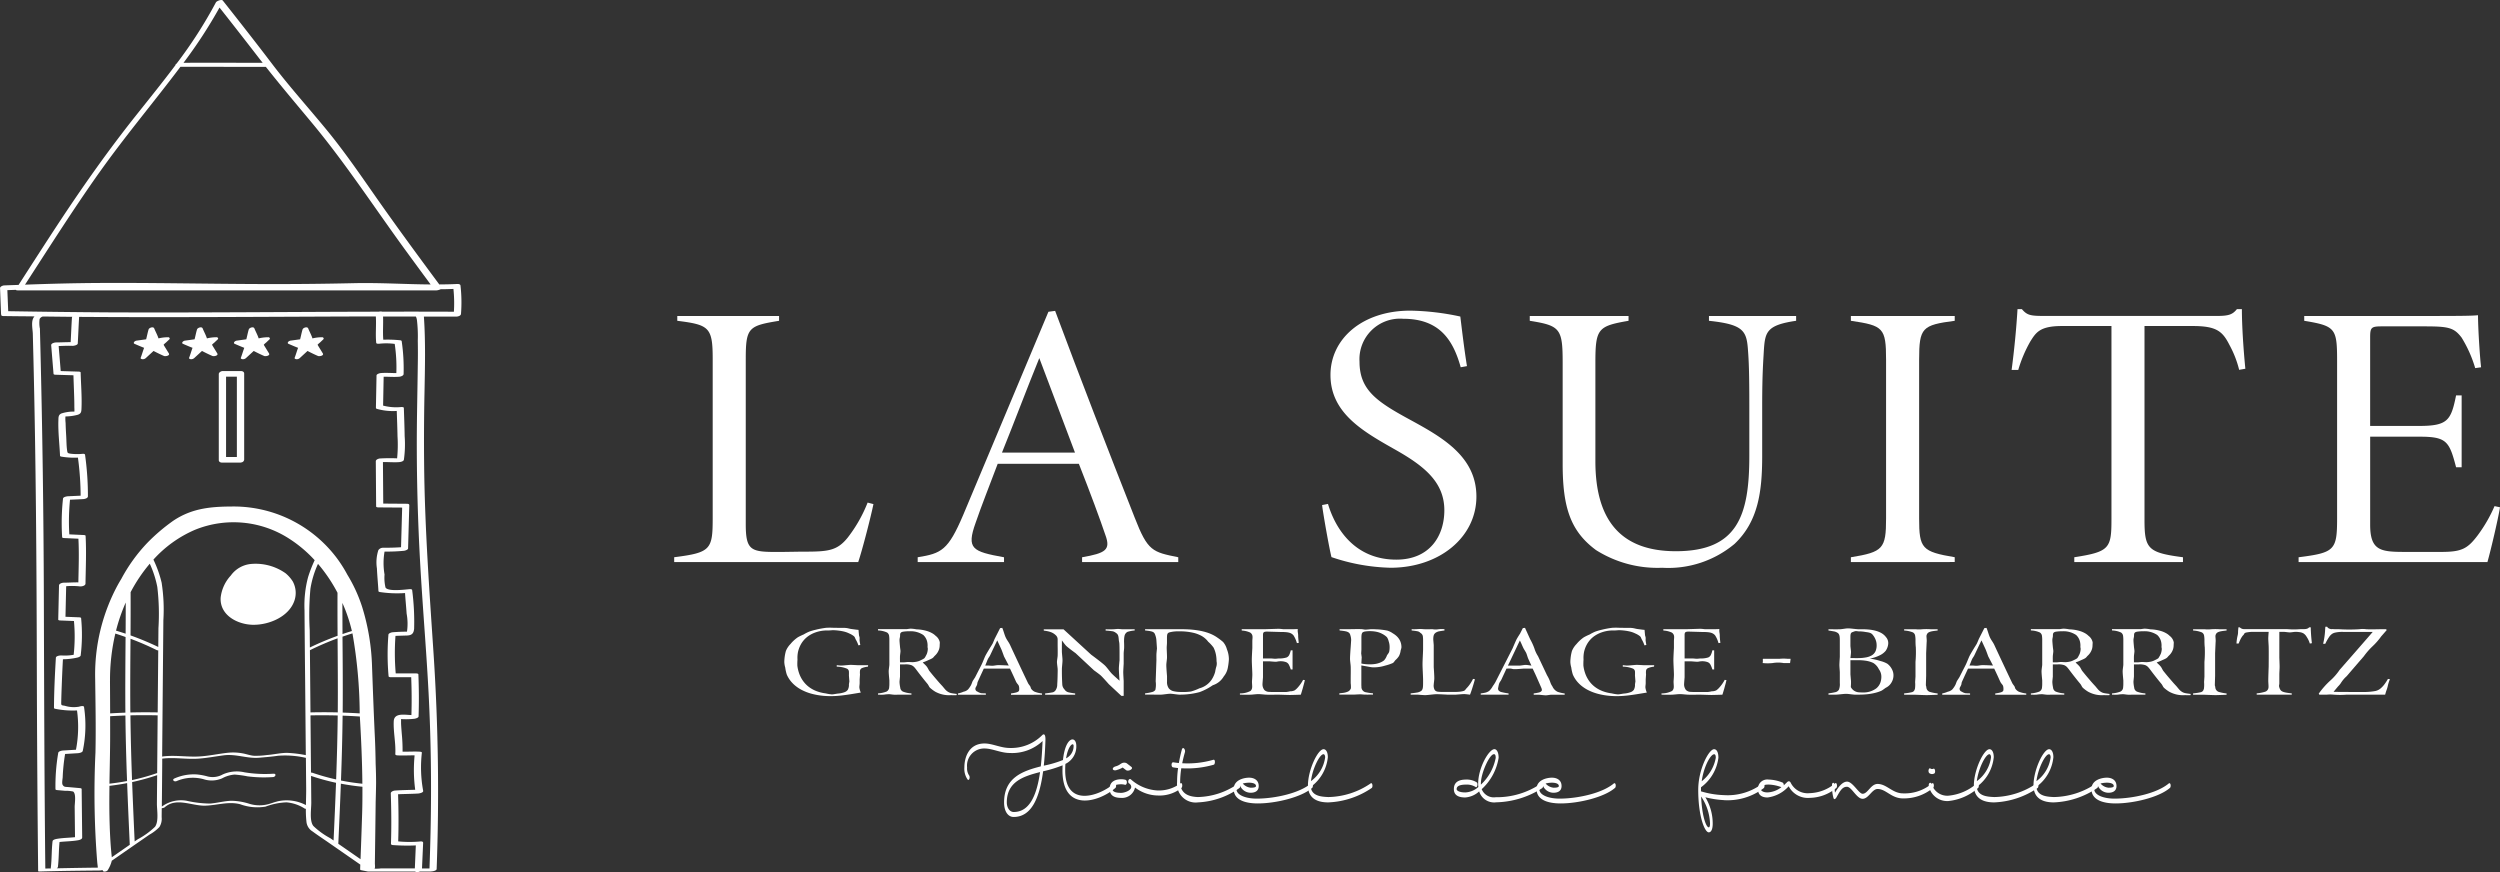 <svg xmlns="http://www.w3.org/2000/svg" width="254.509" height="88.775" viewBox="0 0 254.509 88.775"><rect x="0" y="0" width="254.509" height="88.775" fill="#333333" stroke="none"/><g transform="translate(0 0)"><g transform="translate(68.635 31.478)"><path d="M255.892,135.749a2.3,2.3,0,0,0-.606.144.364.364,0,0,0-.2.225,1.628,1.628,0,0,0-.006.42l-.035.5v.371c0,.183-.042.334-.027.495a1.9,1.9,0,0,0,.143.483l-.554.092c-.374.063-.793.131-1.215.183a10.365,10.365,0,0,1-1.251.09q-.3,0-.584-.018a7.082,7.082,0,0,1-1.419-.23,5.009,5.009,0,0,1-.99-.384,3.806,3.806,0,0,1-.672-.445,3.265,3.265,0,0,1-.338-.325,2.934,2.934,0,0,1-.507-.784,4.016,4.016,0,0,1-.163-.727,2.376,2.376,0,0,1-.094-.55q0-.165.016-.322a4.324,4.324,0,0,1,.146-.814,2.173,2.173,0,0,1,.467-.707,3.155,3.155,0,0,1,.3-.324,3.663,3.663,0,0,1,.454-.367,5.779,5.779,0,0,1,.59-.284,4.159,4.159,0,0,1,.582-.295,6.4,6.4,0,0,1,.662-.189,9.023,9.023,0,0,1,1.048-.194,7.022,7.022,0,0,1,.75,0c.142,0,.28,0,.412.007.25.008.6-.009.815.009.265.023.382.082.585.108.339.043.587.082.729.087.005.07.012.154.02.247s.016.176.025.272.05.161.064.275c.009.081-.009.223,0,.3.021.158.045.31.072.443l-.194.039a3.045,3.045,0,0,0-.257-.574c-.074-.123-.087-.246-.187-.346a2.063,2.063,0,0,0-.5-.294,2.539,2.539,0,0,0-.6-.206c-.147-.033-.31-.061-.488-.082s-.342-.034-.531-.041c-.1,0-.379.03-.485.03a3.5,3.5,0,0,0-1.271.18,3.081,3.081,0,0,0-.61.28,2.6,2.6,0,0,0-.615.511,2.575,2.575,0,0,0-.327.47,2.809,2.809,0,0,0-.187.427q-.047.134-.082.277a3.048,3.048,0,0,0-.061.815,6.267,6.267,0,0,0-.013.632,3.687,3.687,0,0,0,.164.724,3.093,3.093,0,0,0,.456.875,2.852,2.852,0,0,0,.568.567,3.141,3.141,0,0,0,.765.418,4.073,4.073,0,0,0,.937.23,4,4,0,0,0,.621.1c.171,0,.439-.065.618-.083a2.429,2.429,0,0,0,.684-.146.675.675,0,0,0,.319-.235,1,1,0,0,0,.116-.56l.047-.3-.047-.6a4.015,4.015,0,0,0,0-.406.355.355,0,0,0-.225-.3,2.855,2.855,0,0,0-1.014-.193V135.6s.319.037.426.039c.245,0,.733-.064.979-.07.181,0,.543.025.724.032.1,0,.4,0,.4,0h.668Z" transform="translate(-236.164 -99.36)" fill="#fff"/><path d="M451.047,135.749a2.291,2.291,0,0,0-.605.144.364.364,0,0,0-.2.225,1.626,1.626,0,0,0-.006.42l-.035.5v.371c0,.183-.042.334-.027.495a1.9,1.9,0,0,0,.143.483l-.554.092c-.374.063-.793.131-1.215.183a10.365,10.365,0,0,1-1.251.09q-.3,0-.584-.018a7.082,7.082,0,0,1-1.419-.23,5.013,5.013,0,0,1-.99-.384,3.81,3.81,0,0,1-.672-.445,3.259,3.259,0,0,1-.338-.325,2.932,2.932,0,0,1-.507-.784,4.017,4.017,0,0,1-.163-.727,2.378,2.378,0,0,1-.094-.55c0-.11.005-.217.016-.322a4.327,4.327,0,0,1,.146-.814,2.174,2.174,0,0,1,.467-.707,3.152,3.152,0,0,1,.3-.324,3.665,3.665,0,0,1,.454-.367,5.776,5.776,0,0,1,.59-.284,4.151,4.151,0,0,1,.582-.295,6.406,6.406,0,0,1,.662-.189,9.023,9.023,0,0,1,1.048-.194,7.023,7.023,0,0,1,.75,0c.142,0,.28,0,.412.007.25.008.6-.009.815.009.265.023.382.082.585.108.339.043.587.082.729.087.005.07.012.154.02.247s.016.176.025.272.051.161.064.275c.009.081-.009.223,0,.3.021.158.045.31.072.443l-.194.039a3.041,3.041,0,0,0-.257-.574c-.074-.123-.087-.246-.187-.346a2.065,2.065,0,0,0-.5-.294,2.537,2.537,0,0,0-.6-.206c-.147-.033-.31-.061-.488-.082s-.342-.034-.531-.041c-.1,0-.379.03-.485.03a3.5,3.5,0,0,0-1.271.18,3.082,3.082,0,0,0-.61.28,2.554,2.554,0,0,0-.943.98,2.832,2.832,0,0,0-.187.427q-.046.134-.081.277a3.055,3.055,0,0,0-.061.815,6.222,6.222,0,0,0-.013.632,3.682,3.682,0,0,0,.164.724,3.092,3.092,0,0,0,.456.875,2.848,2.848,0,0,0,.568.567,3.139,3.139,0,0,0,.765.418,4.072,4.072,0,0,0,.937.23,4.006,4.006,0,0,0,.621.1c.171,0,.439-.065.618-.083a2.429,2.429,0,0,0,.684-.146.674.674,0,0,0,.319-.235,1,1,0,0,0,.117-.56l.047-.3-.047-.6a3.986,3.986,0,0,0,0-.406.354.354,0,0,0-.225-.3,2.856,2.856,0,0,0-1.014-.193V135.6s.319.037.426.039c.245,0,.733-.064.979-.07.181,0,.543.025.724.032.1,0,.4,0,.4,0h.668Z" transform="translate(-351.297 -99.36)" fill="#fff"/><path d="M278.635,138.807c-.1,0-.433,0-.54-.009a2.891,2.891,0,0,1-1.621-.352,3.469,3.469,0,0,1-.533-.4c-.118-.128-.136-.253-.271-.413s-.281-.34-.424-.52c-.248-.312-.5-.636-.713-.925-.058-.077-.111-.142-.162-.2a.874.874,0,0,0-.323-.241,1.784,1.784,0,0,0-.66-.08h-.5v1.251s-.043.4-.05.529a3.307,3.307,0,0,0,.072.57.5.5,0,0,0,.278.422,2.785,2.785,0,0,0,.866.182v.131h-1.335s-.387.01-.479,0c-.111-.006-.331-.044-.442-.048a3.352,3.352,0,0,0-.559.048c-.174.007-.588,0-.588,0v-.131a2.919,2.919,0,0,0,.857-.182.5.5,0,0,0,.278-.439,3.055,3.055,0,0,0,.02-.41v-.3s-.071-.691-.068-.922c0-.165.057-.492.068-.656,0-.065,0-.26,0-.26v-2.226a2.965,2.965,0,0,0-.021-.424.489.489,0,0,0-.218-.382,2.412,2.412,0,0,0-.917-.207v-.131h2.737s.116,0,.155,0c.11-.007.328-.05.439-.051a3.8,3.8,0,0,1,.584.069,4.1,4.1,0,0,1,1.054.166,2.433,2.433,0,0,1,.49.2,1.64,1.64,0,0,1,.414.3,1.08,1.08,0,0,1,.415.643c.009.062-.01.246-.01.311a1.343,1.343,0,0,1-.063.411,1.558,1.558,0,0,1-.44.665c-.1.1-.123.165-.249.246s-.329.157-.454.217a4.435,4.435,0,0,1-.516.207c.1.133.24.213.421.444.078.1.177.33.26.434l.149.185c.162.2.32.39.452.543s.265.31.381.442c.1.113.192.214.28.307.155.164.326.406.465.522.333.277.522.255,1.059.337Zm-5-3.38c.238-.012.42.027.6.013a2.646,2.646,0,0,0,.355-.048,1.534,1.534,0,0,0,.453-.17,1.686,1.686,0,0,0,.324-.179,1.162,1.162,0,0,0,.159-.261,1.15,1.15,0,0,0,.11-.231,1.54,1.54,0,0,0,.069-.292c.007-.053.013-.108.016-.164s-.028-.156-.028-.217a1.685,1.685,0,0,0-.024-.445,1.354,1.354,0,0,0-.41-.757,2.285,2.285,0,0,0-1.414-.378,3.562,3.562,0,0,0-.65.043.589.589,0,0,0-.147.046.258.258,0,0,0-.145.222c-.01.059,0,.135-.014.232-.007.072-.045.214-.048.287-.01.187.034.565.048.75.008.111.049.331.049.443s-.041.36-.049.481c-.011.163,0,.655,0,.655s.307,0,.41,0c.084,0,.251-.025.335-.03" transform="translate(-249.9 -99.509)" fill="#fff"/><path d="M564.86,138.807c-.1,0-.433,0-.54-.009a2.89,2.89,0,0,1-1.621-.352,3.473,3.473,0,0,1-.534-.4c-.118-.128-.136-.253-.271-.413s-.281-.34-.424-.52c-.248-.312-.5-.636-.713-.925-.058-.077-.111-.142-.162-.2a.872.872,0,0,0-.323-.241,1.783,1.783,0,0,0-.66-.08h-.5v1.251s-.044.4-.05.529a3.292,3.292,0,0,0,.072.57.5.5,0,0,0,.278.422,2.786,2.786,0,0,0,.866.182v.131h-1.335s-.387.01-.479,0c-.111-.006-.331-.044-.442-.048a3.353,3.353,0,0,0-.559.048c-.174.007-.587,0-.587,0v-.131a2.918,2.918,0,0,0,.857-.182.5.5,0,0,0,.279-.439,3.068,3.068,0,0,0,.02-.41v-.3s-.071-.691-.068-.922c0-.165.057-.492.068-.656,0-.065,0-.26,0-.26v-2.226a2.957,2.957,0,0,0-.021-.424.489.489,0,0,0-.218-.382,2.411,2.411,0,0,0-.916-.207v-.131h2.737s.116,0,.154,0c.11-.007.328-.05.439-.051a3.8,3.8,0,0,1,.584.069,4.1,4.1,0,0,1,1.054.166,2.437,2.437,0,0,1,.49.2,1.635,1.635,0,0,1,.414.3,1.08,1.08,0,0,1,.415.643c.009.062-.01.246-.01.311a1.343,1.343,0,0,1-.063.411,1.557,1.557,0,0,1-.44.665c-.1.1-.123.165-.249.246s-.329.157-.454.217a4.43,4.43,0,0,1-.516.207c.1.133.24.213.422.444.078.1.177.33.26.434l.149.185c.161.2.32.39.452.543s.265.31.381.442c.1.113.192.214.28.307.155.164.326.406.464.522.333.277.523.255,1.059.337Zm-5-3.38c.238-.012.42.027.6.013a2.648,2.648,0,0,0,.355-.048,1.536,1.536,0,0,0,.453-.17,1.689,1.689,0,0,0,.324-.179,1.16,1.16,0,0,0,.159-.261,1.145,1.145,0,0,0,.109-.231,1.538,1.538,0,0,0,.069-.292c.007-.053.013-.108.016-.164s-.028-.156-.028-.217a1.685,1.685,0,0,0-.024-.445,1.357,1.357,0,0,0-.41-.757,2.285,2.285,0,0,0-1.414-.378,3.561,3.561,0,0,0-.65.043.588.588,0,0,0-.147.046.258.258,0,0,0-.145.222c-.01.059,0,.135-.014.232-.008.072-.045.214-.048.287-.01.187.034.565.048.75.008.111.049.331.049.443s-.041.36-.049.481c-.012.163,0,.655,0,.655s.307,0,.41,0c.084,0,.251-.025.335-.03" transform="translate(-418.762 -99.509)" fill="#fff"/><path d="M584.995,138.807c-.1,0-.433,0-.54-.009a2.891,2.891,0,0,1-1.621-.352,3.478,3.478,0,0,1-.533-.4c-.118-.128-.136-.253-.271-.413s-.281-.34-.424-.52c-.248-.312-.5-.636-.713-.925-.058-.077-.111-.142-.162-.2a.873.873,0,0,0-.323-.241,1.784,1.784,0,0,0-.66-.08h-.5v1.251s-.043.4-.049.529a3.274,3.274,0,0,0,.072.57.5.5,0,0,0,.278.422,2.786,2.786,0,0,0,.866.182v.131H579.08s-.387.01-.479,0c-.111-.006-.331-.044-.442-.048a3.349,3.349,0,0,0-.559.048c-.174.007-.587,0-.587,0v-.131a2.917,2.917,0,0,0,.857-.182.5.5,0,0,0,.278-.439,3.033,3.033,0,0,0,.02-.41v-.3s-.071-.691-.068-.922c0-.165.057-.492.068-.656,0-.065,0-.26,0-.26v-2.226a2.974,2.974,0,0,0-.021-.424.489.489,0,0,0-.218-.382,2.414,2.414,0,0,0-.916-.207v-.131h2.737s.116,0,.155,0c.11-.007.328-.05.439-.051a3.8,3.8,0,0,1,.584.069,4.1,4.1,0,0,1,1.054.166,2.432,2.432,0,0,1,.49.2,1.641,1.641,0,0,1,.414.3,1.081,1.081,0,0,1,.414.643c.009.062-.01.246-.01.311a1.348,1.348,0,0,1-.063.411,1.559,1.559,0,0,1-.44.665c-.1.1-.123.165-.249.246s-.329.157-.454.217a4.433,4.433,0,0,1-.516.207c.1.133.24.213.422.444.078.1.177.33.259.434l.149.185c.161.2.32.39.452.543s.265.31.381.442c.1.113.192.214.28.307.155.164.326.406.464.522.333.277.522.255,1.059.337Zm-5-3.38c.238-.012.42.027.6.013a2.649,2.649,0,0,0,.355-.048,1.536,1.536,0,0,0,.454-.17,1.683,1.683,0,0,0,.324-.179,2.654,2.654,0,0,0,.269-.492,1.538,1.538,0,0,0,.069-.292c.008-.053.013-.108.016-.164s-.028-.156-.028-.217a1.683,1.683,0,0,0-.024-.445,1.356,1.356,0,0,0-.41-.757,2.285,2.285,0,0,0-1.414-.378,3.561,3.561,0,0,0-.65.043.589.589,0,0,0-.147.046.258.258,0,0,0-.145.222c-.01.059,0,.135-.014.232-.007.072-.045.214-.048.287-.01.187.034.565.048.75.008.111.049.331.049.443s-.041.36-.049.481c-.012.163,0,.655,0,.655s.307,0,.41,0c.084,0,.251-.025.335-.03" transform="translate(-430.64 -99.509)" fill="#fff"/><path d="M295.9,138.626V138.5a3.785,3.785,0,0,0,.567-.111c.162-.051.243-.115.26-.212a1.111,1.111,0,0,0-.031-.444c-.07-.171-.193-.221-.305-.474-.044-.1-.091-.2-.141-.314q-.089-.2-.188-.409-.064-.138-.132-.283c-.044-.093-.089-.189-.135-.285h-2.664l-.085.185c-.088.191-.172.371-.252.543-.1.226-.2.438-.291.641-.035.08-.035.221-.068.3-.078.185-.158.263-.162.373a.3.3,0,0,0,.217.308,1.092,1.092,0,0,0,.363.155c.115.021.338.006.486.028v.131H290.5V138.5a2.618,2.618,0,0,0,.574-.179.917.917,0,0,0,.451-.228,2.451,2.451,0,0,0,.3-.434c.052-.089.124-.326.182-.438l.236-.363.328-.645s.278-.528.361-.709c.1-.21.262-.643.366-.85s.5-.855.5-.855.176-.271.225-.367c.061-.117.209-.486.209-.486l.351-.69.206-.406.22-.025c.114.253.225.7.34.948.151.332.308.475.462.807q.257.556.518,1.114.218.466.439.935l.282.6c.164.348.186.393.353.743l.221.463c.063.134.182.253.236.351s.044.176.1.246a.88.88,0,0,0,.348.294,3.093,3.093,0,0,0,.748.178v.131H295.9Zm-1.4-5.524c-.139.281-.273.561-.406.839l-.317.671c-.08.17-.155.234-.235.4s-.18.467-.269.647h.354s.278.027.371.024c.128,0,.38-.052.507-.06.291-.017,1.165.036,1.165.036l-.481-.923s-.188-.523-.259-.694c-.037-.09-.163-.356-.163-.356Z" transform="translate(-261.61 -99.383)" fill="#fff"/><path d="M540.264,138.626V138.5a3.791,3.791,0,0,0,.567-.111c.162-.051.243-.115.26-.212a1.114,1.114,0,0,0-.031-.444c-.07-.171-.193-.221-.305-.474-.044-.1-.092-.2-.142-.314q-.088-.2-.188-.409-.064-.138-.132-.283t-.135-.285h-2.664c-.028.063-.057.124-.085.185-.088.191-.172.371-.252.543-.1.226-.2.438-.291.641-.035.08-.035.221-.068.3-.078.185-.157.263-.162.373a.3.3,0,0,0,.217.308,1.094,1.094,0,0,0,.363.155c.115.021.337.006.486.028v.131h-2.836V138.5a2.615,2.615,0,0,0,.574-.179.916.916,0,0,0,.451-.228,2.44,2.44,0,0,0,.3-.434c.052-.089.124-.326.182-.438l.236-.363.327-.645s.279-.528.361-.709c.1-.21.262-.643.366-.85s.5-.855.5-.855.176-.271.225-.367c.061-.117.209-.486.209-.486l.351-.69.206-.406.22-.025c.114.253.225.7.34.948.151.332.308.475.462.807q.257.556.518,1.114.219.466.439.935l.282.6c.164.348.186.393.353.743l.221.463c.063.134.182.253.236.351s.044.176.1.246a.881.881,0,0,0,.349.294,3.089,3.089,0,0,0,.748.178v.131h-3.158Zm-1.4-5.524c-.139.281-.274.561-.406.839l-.317.671c-.08.17-.155.234-.235.4s-.18.467-.269.647h.354s.278.027.371.024c.128,0,.38-.052.507-.06.291-.017,1.166.036,1.166.036l-.481-.923s-.188-.523-.259-.694c-.037-.09-.163-.356-.163-.356Z" transform="translate(-405.776 -99.383)" fill="#fff"/><path d="M321.057,132.24a3.2,3.2,0,0,0-.732.14.609.609,0,0,0-.3.414,2.159,2.159,0,0,0-.046.424c-.011.212.014.278.007.764,0,.146-.047.42-.047.634v1.024s-.043.644-.043.858.043.876.043.876v1.519H319.7l-1.272-1.187s-.6-.684-.821-.887c-.161-.146-.692-.525-.692-.525l-.633-.591-.537-.5-.438-.409-.262-.245s-.752-.54-.969-.757c-.122-.122-.426-.545-.426-.545v.386s-.007.595,0,.792c.008.214.062.638.062.852s-.054.641-.062.855c0,.088,0,.171,0,.248,0,.306.006.536.011.722.009.291.02.47.029.654a.791.791,0,0,0,.223.483.657.657,0,0,0,.428.3,6.009,6.009,0,0,0,.659.108v.131h-3.057v-.131a8.047,8.047,0,0,0,.8-.118.541.541,0,0,0,.311-.286.951.951,0,0,0,.12-.487c.006-.111.014-.237.022-.4.009-.187.016-.426.021-.756,0-.137.011-.289,0-.459s-.07-.516-.069-.69c0-.158.061-.471.069-.629.015-.268,0-1.074,0-1.074v-.578a.565.565,0,0,0-.194-.451,1.371,1.371,0,0,0-.348-.247,1.833,1.833,0,0,0-.388-.137c-.147-.035-.307-.061-.483-.085v-.131h2.011l.531.487.717.658.716.658.853.782s1.091.8,1.413,1.113c.185.18.483.6.662.791s.812.745.812.745-.072-.936-.068-1.248c0-.209.068-.834.068-.834v-.646c0-.531-.006-.811-.016-1.018-.007-.153-.053-.3-.063-.445-.028-.354-.061-.535-.288-.675a.867.867,0,0,0-.3-.159,6.728,6.728,0,0,0-.75-.079v-.131s.563.006.751,0c.129,0,.386-.036.516-.035s.346.031.462.035c.079,0,.317,0,.317,0h.911Z" transform="translate(-274.18 -99.532)" fill="#fff"/><path d="M340.614,132.16q.307,0,.593.012a9.262,9.262,0,0,1,1.293.139,5.977,5.977,0,0,1,.734.182,4.184,4.184,0,0,1,.726.307,3.286,3.286,0,0,1,.362.228,5.587,5.587,0,0,1,.565.435,1.893,1.893,0,0,1,.389.746,2.684,2.684,0,0,1,.2,1.033,6.471,6.471,0,0,1-.1.8,1.924,1.924,0,0,1-.42.922,1.988,1.988,0,0,1-1.119.9,5.957,5.957,0,0,1-1.344.7,7.632,7.632,0,0,1-2.1.257c-.222-.011-.663-.089-.885-.09s-.677.079-.9.09c-.186.009-.745,0-.745,0h-.919v-.131a5.215,5.215,0,0,0,.682-.124.6.6,0,0,0,.363-.223,2.471,2.471,0,0,0,.035-.881l.076-2.184s-.007-.436,0-.581.054-.576.054-.576l-.054-.785a1.9,1.9,0,0,0-.13-.609c-.1-.315-.3-.36-1.025-.439v-.131h3.676Zm-1.436,5.332a1.116,1.116,0,0,0,.173.677.865.865,0,0,0,.521.308,2.859,2.859,0,0,0,.507.067c.139.008.29.011.455.011a5.41,5.41,0,0,0,.78-.053,5.029,5.029,0,0,0,.857-.322,2.184,2.184,0,0,0,1.246-.88,2.824,2.824,0,0,0,.361-.8,4.4,4.4,0,0,1,.1-.466,1.109,1.109,0,0,0,.042-.611,3.581,3.581,0,0,0-.032-.485,2.9,2.9,0,0,0-.268-.9,3.608,3.608,0,0,0-.548-.6,2.176,2.176,0,0,0-.847-.681,3.514,3.514,0,0,0-.538-.2,5.975,5.975,0,0,0-1.606-.178,3.307,3.307,0,0,0-.983.111c-.179.074-.225.172-.225.563,0,0,0,.367,0,.49s-.026.367-.028.489c0,.263.039.788.03,1.051-.006.177-.066.528-.068.7-.005.29.071,1.155.071,1.155Z" transform="translate(-289.006 -99.583)" fill="#fff"/><path d="M367.1,137.281c-.014.069-.035.16-.06.262-.042.167-.1.365-.15.557-.077.27-.155.527-.2.665,0,0-.835.03-1.114.03s-.874-.028-1.165-.03-.916.011-1.222,0c-.205-.007-.615-.059-.82-.059s-.591.052-.789.059c-.273.01-1.09,0-1.09,0v-.131a2.248,2.248,0,0,0,1.075-.248.531.531,0,0,0,.171-.372c.015-.115-.024-.438-.017-.608s.039-.5.035-.728c-.007-.37-.055-1.109-.053-1.479,0-.3.053-1.18.053-1.18v-.693c0-.177.03-.346.019-.465a.5.5,0,0,0-.249-.426,2.351,2.351,0,0,0-.85-.2V132.1h2.343l1.368-.042c.269,0,.441.042.569.042l.708,0c.382,0,.584-.008.718-.018a1.391,1.391,0,0,0,.013.383,1.942,1.942,0,0,1,.027.4c.018.244.041.477.062.625l-.193.023a2.778,2.778,0,0,0-.349-.793c-.253-.276-.538-.338-1.333-.338l-1.342-.039c-.349,0-.426.071-.426.344v2.391h.4s.308,0,.41,0,.329.031.439.03c.091,0,.271-.026.362-.03a2.485,2.485,0,0,0,.789-.1.534.534,0,0,0,.27-.254,2.146,2.146,0,0,0,.158-.477h.182V136.2h-.182a2.581,2.581,0,0,0-.2-.5.542.542,0,0,0-.286-.25,1.609,1.609,0,0,0-.714-.08c-.072,0-.213.039-.285.041-.178.008-.533-.036-.71-.041-.158,0-.633,0-.633,0V137s-.045.516-.051.688a.927.927,0,0,0,.191.6.721.721,0,0,0,.51.192c.13.011.281.014.454.014h1.237a2.672,2.672,0,0,0,.419-.073,1.041,1.041,0,0,0,.468-.1,1.694,1.694,0,0,0,.311-.284,3.782,3.782,0,0,0,.544-.781Z" transform="translate(-302.897 -99.522)" fill="#fff"/><path d="M471.778,137.281c-.014.069-.035.16-.06.262-.042.167-.1.365-.15.557-.077.27-.155.527-.2.665,0,0-.835.03-1.114.03s-.874-.028-1.165-.03-.916.011-1.222,0c-.205-.007-.615-.059-.82-.059s-.591.052-.789.059c-.273.01-1.09,0-1.09,0v-.131a2.247,2.247,0,0,0,1.075-.248.531.531,0,0,0,.171-.372c.015-.115-.024-.438-.017-.608s.039-.5.035-.728c-.007-.37-.055-1.109-.053-1.479,0-.3.053-1.18.053-1.18v-.693c0-.177.03-.346.019-.465a.5.5,0,0,0-.248-.426,2.35,2.35,0,0,0-.85-.2V132.1h2.343l1.368-.042c.269,0,.441.042.569.042l.708,0c.382,0,.584-.008.718-.018a1.387,1.387,0,0,0,.013.383,1.944,1.944,0,0,1,.027.4c.018.244.041.477.062.625l-.193.023a2.784,2.784,0,0,0-.349-.793c-.253-.276-.538-.338-1.333-.338l-1.342-.039c-.349,0-.426.071-.426.344v2.391h.4s.308,0,.411,0,.329.031.439.03c.091,0,.271-.026.362-.03a2.485,2.485,0,0,0,.788-.1.534.534,0,0,0,.27-.254,2.135,2.135,0,0,0,.158-.477h.182V136.2h-.182a2.575,2.575,0,0,0-.2-.5.542.542,0,0,0-.286-.25,1.61,1.61,0,0,0-.714-.08c-.072,0-.213.039-.285.041-.178.008-.533-.036-.71-.041-.158,0-.633,0-.633,0V137s-.045.516-.051.688a.929.929,0,0,0,.191.6.723.723,0,0,0,.51.192c.13.011.281.014.454.014h1.237a2.675,2.675,0,0,0,.419-.073,1.041,1.041,0,0,0,.468-.1,1.7,1.7,0,0,0,.311-.284,3.78,3.78,0,0,0,.544-.781Z" transform="translate(-364.655 -99.522)" fill="#fff"/><path d="M388.461,132.148c.14-.005.276,0,.406.009a7.027,7.027,0,0,1,1.2.132,1.942,1.942,0,0,1,.562.278,2.175,2.175,0,0,1,.309.215,1.633,1.633,0,0,1,.388.462,1.472,1.472,0,0,1,.159.454,1.663,1.663,0,0,1,.025.294,1.43,1.43,0,0,1-.078.306,1.74,1.74,0,0,1-.171.577,1.863,1.863,0,0,1-.334.394c-.139.126-.149.241-.32.335a4.916,4.916,0,0,1-.752.249,3.911,3.911,0,0,1-.488.119,4,4,0,0,1-.69.061,2.069,2.069,0,0,1-.364-.038l-.33-.059-.556-.1v1.84c0,.118,0,.221.01.31a.548.548,0,0,0,.492.59,5.6,5.6,0,0,0,.684.1v.131s-.614.007-.818,0c-.118,0-.353-.027-.47-.029-.168,0-.5.025-.673.029-.218,0-.871,0-.871,0h-.594v-.131c.11-.011.209-.023.3-.035a1.769,1.769,0,0,0,.585-.147.582.582,0,0,0,.293-.335,2.911,2.911,0,0,0-.022-.512v-.571s.013-.858,0-1.143c-.009-.185-.064-.554-.068-.739-.006-.31.068-1.237.068-1.237l.047-.711a1.614,1.614,0,0,0-.088-.5.433.433,0,0,0-.167-.263.851.851,0,0,0-.32-.123c-.093-.02-.2-.037-.333-.053-.083-.011-.173-.021-.272-.032v-.131h1.133s.845-.019,1.126,0c.091.006.27.046.361.048.158,0,.473-.042.631-.048m-1.033,3.491a1.375,1.375,0,0,0,.168.039,4.083,4.083,0,0,0,.538.05c.068,0,.137,0,.207,0a3.152,3.152,0,0,0,.487-.036,2.269,2.269,0,0,0,.559-.159,1.621,1.621,0,0,0,.351-.207,1.467,1.467,0,0,0,.294-.5c.073-.137.2-.237.237-.418a2.252,2.252,0,0,0,.036-.412,1.792,1.792,0,0,0-.1-.623,1.14,1.14,0,0,0-.175-.408,1.889,1.889,0,0,0-.457-.327,2.084,2.084,0,0,0-.616-.224,3.285,3.285,0,0,0-.667-.064,3.142,3.142,0,0,0-.4.024.782.782,0,0,0-.3.081c-.082.053-.13.147-.148.338-.006.064-.009.138-.009.225v1.213l-.022.382.053.4Z" transform="translate(-317.472 -99.571)" fill="#fff"/><path d="M409.43,137.222c-.018.075-.048.184-.085.311-.056.195-.129.431-.2.653-.08.246-.159.474-.213.606,0,0-.439-.057-.586-.059-.229,0-.686.052-.915.059-.2.006-.783,0-.783,0s-.885-.054-1.18-.047c-.274.007-.819.091-1.094.094-.19,0-.759-.048-.759-.048h-.726v-.131c.248-.026.447-.05.607-.079a1.045,1.045,0,0,0,.463-.168c.177-.141.195-.374.195-.808,0,0,0-.287,0-.383-.007-.383-.056-1.149-.056-1.532s.049-1.121.056-1.494c0-.228,0-.91,0-.91a3.151,3.151,0,0,0-.022-.433.474.474,0,0,0-.24-.343.622.622,0,0,0-.253-.16,5.417,5.417,0,0,0-.648-.092v-.131a4.664,4.664,0,0,0,.582-.008,3.316,3.316,0,0,1,.647.008c.225.013.9,0,.9,0a1.619,1.619,0,0,0,.622,0,3.194,3.194,0,0,1,.59,0v.131c-.18.025-.33.046-.456.069a1.025,1.025,0,0,0-.443.16c-.169.132-.242.26-.242.7l.047.552v2.248s.064.862.058,1.15c0,.157-.05.47-.058.628a.9.9,0,0,0,.1.55.47.47,0,0,0,.355.176,4.432,4.432,0,0,0,.581.024c.14,0,.33,0,.509,0l.377,0c.218,0,.4,0,.553-.012a2.275,2.275,0,0,0,.595-.1c.139-.057.158-.146.285-.277a3.2,3.2,0,0,0,.339-.415,4.323,4.323,0,0,0,.308-.527Z" transform="translate(-327.914 -99.55)" fill="#fff"/><path d="M425.672,138.626V138.5c.194-.028.35-.054.472-.084a.517.517,0,0,0,.331-.172c.049-.08.032-.188-.036-.341s-.464-1.06-.579-1.309q-.083-.179-.172-.368c-.039-.084-.08-.17-.122-.256h-.924s-.743.071-.99.057c-.082,0-.241-.05-.322-.057-.106-.009-.428,0-.428,0l-.094.205-.212.457c-.068.146-.132.286-.194.421-.082.181-.172.258-.242.426a2.639,2.639,0,0,0-.094.4.379.379,0,0,0,.021.3.542.542,0,0,0,.327.188,6.056,6.056,0,0,0,.7.13v.131h-2.835V138.5c.173-.023.32-.046.447-.076a1.12,1.12,0,0,0,.415-.183,1.85,1.85,0,0,0,.367-.486,4.072,4.072,0,0,0,.262-.4l.129-.253.485-.955.223-.438.24-.47.414-.814.269-.53s.288-.688.4-.909c.078-.15.352-.577.352-.577l.285-.561.221-.025c.052.116.1.231.156.346q.18.4.363.8a6.162,6.162,0,0,1,.433.94,3.165,3.165,0,0,0,.373.8l.261.556.26.55.393.831a3.7,3.7,0,0,1,.333.7,1.481,1.481,0,0,0,.212.427,1.085,1.085,0,0,0,.554.57,3.566,3.566,0,0,0,.7.158v.131h-.922s-.349-.007-.465,0c-.131.007-.39.058-.521.06-.183,0-.548-.053-.731-.06-.13-.005-.52,0-.52,0m-1.4-5.524q-.156.314-.3.625c-.127.267-.5,1.052-.559,1.18l-.187.392c-.058.121-.117.242-.176.362h.792s.305.006.407,0c.154-.009.458-.071.611-.071s.587.071.587.071-.272-.572-.351-.768c-.05-.125-.122-.389-.179-.512s-.2-.34-.264-.457-.219-.479-.219-.479Z" transform="translate(-338.171 -99.383)" fill="#fff"/><path d="M493.072,139.908h-.664a3.2,3.2,0,0,0-1.1,0,4.676,4.676,0,0,1-1.027,0,1.067,1.067,0,0,0,.021-.272.285.285,0,0,1,.013-.162h1.716a4.274,4.274,0,0,1,.759,0,2.564,2.564,0,0,0,.338,0l-.027.217Z" transform="translate(-379.472 -103.886)" fill="#fff"/><path d="M510.808,135.026a5.425,5.425,0,0,1,1.1.243,2.753,2.753,0,0,1,.7.274,1.64,1.64,0,0,1,.545.722,1.268,1.268,0,0,1,.085.465,1.4,1.4,0,0,1-.2.723,1.329,1.329,0,0,1-.58.539c-.1.062-.337.255-.452.306a3.885,3.885,0,0,1-.581.2,5.92,5.92,0,0,1-1.038.17c-.224.018-.452.026-.681.026,0,0-.327.005-.436,0-.213-.01-.636-.081-.849-.082-.251,0-.751.072-1,.082-.2.009-.8,0-.8,0v-.131a5.59,5.59,0,0,0,.653-.112.581.581,0,0,0,.414-.267,1.515,1.515,0,0,0,.088-.667v-.8c0-.076,0-.226,0-.3-.005-.185-.042-.554-.043-.74,0-.206.043-.822.043-.822v-1.684c0-.389-.032-.6-.183-.738a1,1,0,0,0-.479-.188c-.136-.027-.3-.052-.494-.079v-.131s.906.017,1.207,0c.194-.011.579-.087.773-.089.26,0,.777.078,1.037.089.1,0,.285,0,.38,0,.269,0,.5.011.715.032a4.1,4.1,0,0,1,.7.125,2.608,2.608,0,0,1,.555.221,1.649,1.649,0,0,1,.274.192,1.4,1.4,0,0,1,.216.233.912.912,0,0,1,.228.67,1.485,1.485,0,0,1-.261.725,1.762,1.762,0,0,1-.5.406,3.906,3.906,0,0,1-1.136.391m-1.227-.057a4.4,4.4,0,0,0,.917-.082,1.809,1.809,0,0,0,.479-.169.963.963,0,0,0,.44-.464,1.454,1.454,0,0,0,.107-.594,1.573,1.573,0,0,0-.04-.358,1.77,1.77,0,0,0-.408-.761c-.2-.189-.433-.188-.818-.252a3,3,0,0,0-.495-.038c-.16,0-.268-.042-.4-.027a1.154,1.154,0,0,0-.251.086.412.412,0,0,0-.119.047c-.116.072-.138.21-.138.506v.463s0,.293,0,.39c.007.158.058.472.058.631s-.058.622-.058.622Zm-.667,2.338c.011.417-.035.595-.005.633a.992.992,0,0,0,.823.513c.108.009.227.013.358.013a2.187,2.187,0,0,0,1.4-.417,1.36,1.36,0,0,0,.445-.679,1.857,1.857,0,0,0,.07-.523,1.275,1.275,0,0,0-.255-.747,1.535,1.535,0,0,0-.571-.638,2.762,2.762,0,0,0-.825-.234,5.387,5.387,0,0,0-.737-.047h-.761v1.452Z" transform="translate(-389.111 -99.454)" fill="#fff"/><path d="M525.408,138.8v-.131a5.3,5.3,0,0,0,.813-.126c.2-.071.241-.192.293-.363a3.309,3.309,0,0,0,.013-.656l.037-.556v-1.5a11.5,11.5,0,0,0,.033-1.5c-.03-.2-.033-.642-.033-.642a2.637,2.637,0,0,0-.036-.536.451.451,0,0,0-.235-.332,2.787,2.787,0,0,0-.884-.187v-.131h1.165a2.98,2.98,0,0,0,.677,0,6.186,6.186,0,0,1,.846,0h.721v.131c-.771.083-1.037.142-1.127.492-.035.137.045.412.007.724l-.049,1.086v2.3l-.028.9c0,.161.032.146.046.257a.525.525,0,0,0,.423.508,4.666,4.666,0,0,0,.729.139v.131s-.834.038-1.113.039c-.317,0-.952-.034-1.269-.039-.257,0-1.027,0-1.027,0" transform="translate(-400.195 -99.559)" fill="#fff"/><path d="M597.148,138.8v-.131a5.309,5.309,0,0,0,.813-.126c.2-.071.241-.192.293-.363a3.312,3.312,0,0,0,.013-.656l.037-.556v-1.5a11.528,11.528,0,0,0,.033-1.5c-.029-.2-.033-.642-.033-.642a2.648,2.648,0,0,0-.036-.536.452.452,0,0,0-.235-.332,2.79,2.79,0,0,0-.884-.187v-.131h1.165a2.981,2.981,0,0,0,.677,0,6.192,6.192,0,0,1,.847,0h.721v.131c-.771.083-1.038.142-1.127.492-.035.137.045.412.007.724l-.049,1.086v2.3l-.028.9c0,.161.032.146.046.257a.525.525,0,0,0,.422.508,4.668,4.668,0,0,0,.73.139v.131s-.835.038-1.114.039c-.317,0-.952-.034-1.269-.039-.257,0-1.027,0-1.027,0" transform="translate(-442.519 -99.559)" fill="#fff"/><path d="M615.379,133.354a2.5,2.5,0,0,0-.317-.671,1.016,1.016,0,0,0-.314-.352,1.048,1.048,0,0,0-.441-.139,2.4,2.4,0,0,0-.454-.024c-.127.007-.379.052-.505.053-.144,0-.429-.046-.573-.053-.126-.006-.5,0-.5,0V134.8s.03.695.029.926c0,.182-.025.545-.029.727,0,.239,0,.954,0,.954,0,.129-.039.2-.029.292a.988.988,0,0,0,.123.345c.132.235.444.306,1.17.384v.131h-3.569v-.131a4.217,4.217,0,0,0,.843-.162.492.492,0,0,0,.36-.461c.014-.108-.026-.522-.023-.681,0-.351.04-1.4.04-1.4s.016-1.547,0-2.063c-.006-.191-.033-.531-.041-.766-.006-.182.041-.728.041-.728h-1.624a2.7,2.7,0,0,0-.432.029c-.232.038-.383.035-.458.21-.03.069-.1.113-.15.179a2.4,2.4,0,0,0-.2.328c-.071.139-.129.282-.194.444h-.219a4.346,4.346,0,0,1,.112-.8,1.565,1.565,0,0,0,.049-.456c.013-.134.024-.266.034-.394h.144a.585.585,0,0,0,.457.178c.078,0,.172.005.288.005h4.088a8.323,8.323,0,0,0,1.34,0,1.888,1.888,0,0,1,.22,0c.383,0,.519-.031.667-.184h.164c0,.115,0,.245.01.383.008.17.019.354.034.542.019.229.043.465.07.689Z" transform="translate(-448.866 -99.318)" fill="#fff"/><path d="M635.593,136.888a3.726,3.726,0,0,0-.226.718,3.509,3.509,0,0,1-.154.488c-.04.131-.077.257-.108.371h-3.941a8.349,8.349,0,0,1-1.287,0,3.6,3.6,0,0,0-.72,0h-.753l-.061-.1a8.037,8.037,0,0,1,1.154-1.315,5.836,5.836,0,0,0,.974-1.11l.727-.83.837-.957.864-.992.443-.509.5-.576h-3.007a3.212,3.212,0,0,0-.877.084.92.92,0,0,0-.24.107,1.182,1.182,0,0,0-.327.342,5.02,5.02,0,0,0-.38.674h-.22a7.737,7.737,0,0,0,.206-1.459,2.067,2.067,0,0,1,.027-.272h.175a.456.456,0,0,0,.288.211.433.433,0,0,0,.2.03c.1-.013.228.009.383.009h.351a16.534,16.534,0,0,0,2.056,0,2.294,2.294,0,0,1,.689,0c.349.027,1.4,0,1.4,0h.643l.051.092-.556.636a6.715,6.715,0,0,1-.885,1.012,7.26,7.26,0,0,0-.886,1.018q-.753.867-1.495,1.732l-.249.291a3.193,3.193,0,0,0-.6.711,2.179,2.179,0,0,1-.284.337l-.455.544c.143,0,.4.009.733.012.291,0,.642,0,1.033.006h.463c.283,0,.531,0,.748,0a6.584,6.584,0,0,0,1.279-.1,1.217,1.217,0,0,0,.584-.307,2.448,2.448,0,0,0,.331-.36,4.883,4.883,0,0,0,.367-.564Z" transform="translate(-460.923 -99.223)" fill="#fff"/><path d="M240.327,73.543c-.239,1.2-1.127,4.661-1.549,5.9H220.043v-.49c3.71-.47,3.92-.778,3.92-3.966V58.755c0-3.209-.36-3.465-3.605-3.871v-.49h10.362v.49c-3.1.508-3.391.683-3.391,3.871V75.6c0,2.681.54,2.817,3.211,2.817.779,0,2.051-.032,2.746-.032,2.427,0,3.355-.087,4.441-1.454a14.408,14.408,0,0,0,2.008-3.541Z" transform="translate(-220.043 -53.703)" fill="#fff"/><path d="M297.236,78.7v-.49c2.4-.42,2.924-.75,2.378-2.248-.536-1.589-1.52-4.256-2.706-7.268h-8.262c-.882,2.342-1.653,4.266-2.257,6.033-.927,2.614-.353,2.9,2.9,3.483v.49H280.5v-.49c2.415-.392,3.095-.7,4.626-4.292l8.683-20.7.683-.091c2.6,6.981,5.314,13.971,8.106,21.064,1.326,3.416,1.812,3.485,4.429,4.018v.49Zm-4.355-20.765c-1.329,3.262-2.53,6.484-3.8,9.62h7.432Z" transform="translate(-255.711 -52.957)" fill="#fff"/><path d="M395.017,58.837c-.775-2.788-2.164-4.936-5.86-4.936a4.129,4.129,0,0,0-4.442,4.363c0,2.871,1.737,4.059,5.055,5.866,3.25,1.776,6.845,3.731,6.845,7.873,0,4.117-3.745,7.245-8.754,7.245a19.964,19.964,0,0,1-6-1.083c-.25-.985-.878-4.585-.954-5.3l.6-.115c.749,2.531,2.733,5.672,6.954,5.672,3.431,0,4.89-2.444,4.89-5.026,0-2.871-2.06-4.51-4.992-6.168-3.246-1.836-6.6-3.706-6.6-7.606,0-3.686,3.248-6.548,8.119-6.548a25.818,25.818,0,0,1,5.1.6c.167,1.363.384,3.23.676,5.048Z" transform="translate(-314.947 -52.927)" fill="#fff"/><path d="M459.577,54.883c-3.026.442-3.163,1.142-3.289,3.07-.049.967-.166,2.235-.166,5.624v5.054c0,3.668-.41,6.681-2.811,8.962a10.512,10.512,0,0,1-7.371,2.432,11.709,11.709,0,0,1-6.737-1.8c-2.592-1.917-3.393-4.339-3.393-8.751V59.139c0-3.464-.251-3.762-3.35-4.256v-.49h10.057v.49c-3.113.54-3.376.791-3.376,4.256V69.181c0,5.776,2.392,9.16,8.188,9.16,6.246,0,7.483-3.566,7.483-9.688V63.546c0-3.358-.049-4.552-.14-5.715-.133-1.952-.5-2.582-3.969-2.947v-.49h8.875Z" transform="translate(-345.36 -53.703)" fill="#fff"/><path d="M512.185,79.446v-.49c3.271-.533,3.583-.866,3.583-3.945V58.852c0-3.268-.292-3.482-3.583-3.969v-.491h10.572v.491c-3.324.438-3.624.693-3.624,3.969V75c0,3.068.285,3.387,3.624,3.952v.49Z" transform="translate(-392.394 -53.703)" fill="#fff"/><path d="M575.254,58.884a10.456,10.456,0,0,0-.982-2.524c-.71-1.4-1.314-1.937-3.754-1.937h-4.9v19.7c0,2.967.316,3.371,3.917,3.84v.49H558.47v-.49c3.565-.554,3.784-.891,3.784-3.84v-19.7h-5.035c-2.242,0-2.641.645-3.225,1.571a13.5,13.5,0,0,0-1.229,2.9h-.676c.277-2.081.486-4.253.6-6.187h.448c.539.627.866.69,2.309.69h17.508c1.189,0,1.61-.115,2.069-.69h.509c0,1.608.145,3.972.353,6.065Z" transform="translate(-415.935 -52.711)" fill="#fff"/><path d="M643.848,73.759c-.209,1.285-.96,4.463-1.28,5.577H623.344v-.49c3.662-.463,3.92-.719,3.92-3.928V58.891c0-3.343-.14-3.588-3.346-4.118v-.49h11.975c3.683,0,5-.007,5.715-.077.008,1.37.175,4.089.315,5.3l-.6.084a12.728,12.728,0,0,0-1.385-3.108c-.786-1.037-1.363-1.142-3.828-1.142h-4.3c-1.083,0-1.182.122-1.182,1.146v8.991h4.978c2.924,0,3.255-.563,3.771-3.111h.566v7.316h-.566c-.688-2.622-.95-3.111-3.7-3.111h-5.047v8.968c0,2.6,1.038,2.757,3.423,2.763h3.836c2.088,0,2.673-.34,3.717-1.728a14.7,14.7,0,0,0,1.686-2.935Z" transform="translate(-457.974 -53.593)" fill="#fff"/><path d="M302.076,161.927c0-.181.006-.352.012-.512a13.165,13.165,0,0,1-1.983.608c-.354,2.676-1.166,4.649-3,4.649-.568,0-.974-.555-.974-1.482,0-2.527,1.9-3.2,3.735-3.667.1-.842.145-1.727.185-2.58a4.514,4.514,0,0,1-3.335,1.216c-.928,0-1.769-.458-2.575-.458a1.747,1.747,0,0,0-1.775,1.93,1.27,1.27,0,0,0,.191.789c.145.171.035.6-.133.448a1.908,1.908,0,0,1-.336-1.237c0-1.066.481-2.441,2.053-2.441.812,0,1.642.458,2.575.458a4.455,4.455,0,0,0,3.283-1.29c.18-.192.365-.128.342.512-.029.9-.081,1.77-.168,2.58a11.27,11.27,0,0,0,1.954-.576c.249-2.452,1.357-2.495,1.357-1.439a1.962,1.962,0,0,1-1.108,1.834c-.017.2-.023.426-.023.661,0,3.827,3.486,2.623,4.953,1.354.244-.213.3.362.139.448-1.636,1.418-5.371,2.537-5.371-1.8m-2.285.171c-1.716.437-3.381.992-3.381,3.092,0,.544.3.971.7.971,1.671,0,2.367-1.823,2.685-4.062m2.65-1.4a1.4,1.4,0,0,0,.766-1.269c0-.394-.545-.1-.766,1.269" transform="translate(-262.547 -114.98)" fill="#fff"/><path d="M332.984,171.036a3.909,3.909,0,0,1-2.25-.81,1.342,1.342,0,0,1-1.4,1.055c-.691,0-1.183-.224-1.183-.928,0-.8.673-.97,1.195-.97a1.725,1.725,0,0,1,.405.053c.244.064.169.554-.034.512a1.537,1.537,0,0,0-.371-.053c-.412,0-.916.085-.916.458,0,.32.36.416.9.416.325,0,1.021-.235,1.021-.608a.438.438,0,0,0-.232-.363c-.157-.1-.058-.533.18-.416a4.426,4.426,0,0,0,2.686,1.141,3.649,3.649,0,0,0,2.389-.736c.186-.1.233.394.064.5a3.567,3.567,0,0,1-2.453.746" transform="translate(-283.82 -121.531)" fill="#fff"/><path d="M346.206,167.2a1.894,1.894,0,0,1-2.106-2.068,10.673,10.673,0,0,1,.1-1.429c-.18-.022-.353-.043-.522-.075-.191-.032-.191-.522.029-.512.18.032.377.053.574.075.082-.469.18-.917.3-1.354.1-.384.394-.032.319.246-.116.4-.208.789-.278,1.13a9.409,9.409,0,0,0,3.166-.352c.226-.074.191.469.047.5a9.8,9.8,0,0,1-3.306.362,9.039,9.039,0,0,0-.116,1.386c0,1.354,1.108,1.514,1.792,1.546a7.377,7.377,0,0,0,4.124-1.375c.191-.181.272.32.127.448a7.912,7.912,0,0,1-4.251,1.471" transform="translate(-292.903 -116.99)" fill="#fff"/><path d="M361.417,171.645c-1.392,0-2.459-.405-2.459-1.461,0-.959,1.09-1.162,1.566-1.162.493,0,.98.235.98.853,0,.522-.4.682-.812.682a1.172,1.172,0,0,1-1.038-.618.593.593,0,0,1-.075-.213.52.52,0,0,0-.342.458c0,.6.934.992,2.186.97,1.728-.021,4.211-.533,5.417-1.557.208-.1.232.405.087.48-1.085.938-3.672,1.567-5.51,1.567m-1.537-2.026a1.235,1.235,0,0,0,.812.426c.238,0,.534-.021.534-.171,0-.245-.336-.341-.7-.341a2.617,2.617,0,0,0-.644.085" transform="translate(-301.997 -121.33)" fill="#fff"/><path d="M379.459,167.366c-1.079,0-2.065-.373-2.065-1.738,0-1.546,1-3.678,1.589-3.678.232,0,.435.267.435.821a4.242,4.242,0,0,1-1.74,3.017c.1.96,1.131,1,1.786,1.034a7.847,7.847,0,0,0,4.292-1.375c.191-.181.278.32.133.448a8.425,8.425,0,0,1-4.431,1.471M377.7,165.2a3.591,3.591,0,0,0,1.444-2.42c0-.171-.063-.32-.168-.32-.388,0-1.125,1.471-1.276,2.74" transform="translate(-312.874 -117.157)" fill="#fff"/><path d="M417.871,167.365a1.594,1.594,0,0,1-1.676-1.119,2.348,2.348,0,0,1-1.415.618c-.783,0-1.16-.288-1.16-.853,0-.693.469-.97,1.258-.97a1.892,1.892,0,0,1,1.073.288c.146.117.041.576-.1.48a1.7,1.7,0,0,0-.969-.256c-.609,0-.98.128-.98.458,0,.171.3.341.882.341a2.135,2.135,0,0,0,1.328-.554,3.289,3.289,0,0,1-.018-.352c0-1.578,1.067-3.465,1.641-3.5.226-.011.441.277.441.885a5.513,5.513,0,0,1-1.723,3.188,1.328,1.328,0,0,0,1.427.821,7.993,7.993,0,0,0,4.622-1.4c.174-.2.313.32.1.48a9.032,9.032,0,0,1-4.733,1.439m-1.5-1.8a5.023,5.023,0,0,0,1.508-2.719c0-.246-.041-.384-.174-.384-.458,0-1.334,1.951-1.334,2.985Z" transform="translate(-334.245 -117.157)" fill="#fff"/><path d="M436.608,171.645c-1.392,0-2.459-.405-2.459-1.461,0-.959,1.09-1.162,1.566-1.162.493,0,.98.235.98.853,0,.522-.4.682-.812.682a1.172,1.172,0,0,1-1.038-.618.591.591,0,0,1-.075-.213.52.52,0,0,0-.342.458c0,.6.934.992,2.186.97,1.728-.021,4.211-.533,5.417-1.557.208-.1.232.405.087.48-1.085.938-3.672,1.567-5.51,1.567m-1.537-2.026a1.235,1.235,0,0,0,.812.426c.238,0,.534-.021.534-.171,0-.245-.336-.341-.7-.341a2.617,2.617,0,0,0-.644.085" transform="translate(-346.357 -121.33)" fill="#fff"/><path d="M476.866,167.132a9.667,9.667,0,0,1-1.85-.288,5.161,5.161,0,0,1,.748,2.687c0,.533-.139.884-.406.884-.4,0-1.068-1.609-1.068-4.328,0-2.09,1.085-4.136,1.613-4.136.267,0,.441.3.441.874a4.4,4.4,0,0,1-1.769,3c-.005.085-.005.181-.005.266v.149a8.937,8.937,0,0,0,2.3.384,5.862,5.862,0,0,0,3.979-1.194c.2-.118.255.383.1.49a6.093,6.093,0,0,1-4.078,1.216m-2.285-.363c.081,1.983.51,3.134.777,3.134.086,0,.127-.149.127-.373a5.2,5.2,0,0,0-.9-2.762m.052-1.557a3.887,3.887,0,0,0,1.433-2.388c0-.267-.058-.362-.162-.362-.372,0-1.062,1.258-1.27,2.751" transform="translate(-370.039 -117.157)" fill="#fff"/><path d="M494.358,171.356a2.2,2.2,0,0,1-2.117-1.183,3.441,3.441,0,0,1-2.152,1.141c-.777,0-.98-.437-.98-.864a.948.948,0,0,1,1.079-.96,3.99,3.99,0,0,1,1.461.32.355.355,0,0,1,.093.267c.1-.1.209-.192.313-.3.128-.139.29-.171.395.043a1.92,1.92,0,0,0,1.914,1.055,4.216,4.216,0,0,0,2.593-.991c.2-.192.273.384.121.469a4.332,4.332,0,0,1-2.72,1m-2.86-1.087a4.021,4.021,0,0,0-1.31-.267c-.615,0-.8.235-.8.448,0,.085.121.352.7.352a2.444,2.444,0,0,0,1.409-.533" transform="translate(-378.781 -121.606)" fill="#fff"/><path d="M514.733,171.716c-1.2,0-1.728-.96-2.592-.96-.569,0-.917,1-1.526,1s-1.114-1.226-1.595-1.226-.707.437-1.09,1.119c-.151.2-.227.16-.279.032a4.506,4.506,0,0,1-.151-1.343c-.005-.288.273-.267.261-.011a5.6,5.6,0,0,0,.041.81c.255-.426.7-1.13,1.235-1.13.568,0,1.195,1.236,1.577,1.236.534,0,.83-1,1.526-1,.934,0,1.5.959,2.592.959a4.3,4.3,0,0,0,2.964-1.023c.18-.117.232.352.1.458a4.635,4.635,0,0,1-3.068,1.077" transform="translate(-389.63 -121.912)" fill="#fff"/><path d="M531.532,167.18c-.15-.171-.046-.533.1-.48a.3.3,0,0,0,.337.032c.168-.042.22.384.092.48a.458.458,0,0,1-.528-.032m1.949,2.847a1.907,1.907,0,0,1-1.989-1.514c-.064-.341.2-.469.3-.192a1.645,1.645,0,0,0,1.694,1.162,5.1,5.1,0,0,0,2.888-1.247c.2-.192.273.384.121.469a5.361,5.361,0,0,1-3.016,1.322" transform="translate(-403.765 -119.957)" fill="#fff"/><path d="M544.789,167.366c-1.079,0-2.065-.373-2.065-1.738,0-1.546,1-3.678,1.589-3.678.232,0,.435.267.435.821a4.242,4.242,0,0,1-1.74,3.017c.1.96,1.131,1,1.786,1.034a7.846,7.846,0,0,0,4.292-1.375c.191-.181.279.32.133.448a8.425,8.425,0,0,1-4.431,1.471m-1.763-2.164a3.591,3.591,0,0,0,1.444-2.42c0-.171-.063-.32-.168-.32-.388,0-1.125,1.471-1.276,2.74" transform="translate(-410.411 -117.157)" fill="#fff"/><path d="M559.592,167.366c-1.079,0-2.065-.373-2.065-1.738,0-1.546,1-3.678,1.589-3.678.232,0,.435.267.435.821a4.242,4.242,0,0,1-1.74,3.017c.1.96,1.131,1,1.786,1.034a7.846,7.846,0,0,0,4.292-1.375c.192-.181.278.32.133.448a8.424,8.424,0,0,1-4.431,1.471m-1.763-2.164a3.591,3.591,0,0,0,1.444-2.42c0-.171-.063-.32-.168-.32-.388,0-1.125,1.471-1.276,2.74" transform="translate(-419.144 -117.157)" fill="#fff"/><path d="M574.381,171.645c-1.392,0-2.459-.405-2.459-1.461,0-.959,1.09-1.162,1.566-1.162.493,0,.98.235.98.853,0,.522-.4.682-.812.682a1.172,1.172,0,0,1-1.038-.618.6.6,0,0,1-.075-.213.52.52,0,0,0-.342.458c0,.6.934.992,2.186.97,1.729-.021,4.211-.533,5.417-1.557.208-.1.232.405.087.48-1.085.938-3.672,1.567-5.51,1.567m-1.537-2.026a1.235,1.235,0,0,0,.812.426c.238,0,.534-.021.534-.171,0-.245-.336-.341-.7-.341a2.617,2.617,0,0,0-.644.085" transform="translate(-427.636 -121.33)" fill="#fff"/><path d="M329.31,166.034a2.627,2.627,0,0,0,.463-.171c.078-.039.156-.081.231-.126.032-.019.063-.039.094-.06l.036-.025c.094-.066-.014.034-.147.039l-.159-.01c-.035-.018-.041-.019-.016,0l.033.024.059.044.127.1.26.2a.365.365,0,0,0,.221.035.545.545,0,0,0,.25-.088c.05-.036.116-.088.122-.155a.144.144,0,0,0-.073-.138q-.167-.133-.337-.262a1.222,1.222,0,0,0-.163-.118.551.551,0,0,0-.466.016,1.78,1.78,0,0,0-.206.129c-.028.018-.057.036-.086.053l-.012.007c.045-.025-.013.007-.022.011q-.085.043-.173.078c-.011,0-.045.01-.052.02.007-.009.072-.023.023-.009s-.071.022-.107.032a.5.5,0,0,0-.219.119.179.179,0,0,0-.061.161c.051.144.266.134.382.1" transform="translate(-284.278 -119.116)" fill="#fff"/></g><g transform="translate(0 0)"><path d="M53.21,191.77a12.881,12.881,0,0,1-2.948-.142,3.488,3.488,0,0,0-2.214.214,2.116,2.116,0,0,1-1.526.211,6.2,6.2,0,0,0-1.144-.212,4.873,4.873,0,0,0-2.244.409c-.3.13-.034.379.209.273a4.2,4.2,0,0,1,2.735-.2,2.674,2.674,0,0,0,1.9-.081,3.148,3.148,0,0,1,1.274-.384,10.7,10.7,0,0,1,1.313.18,13.2,13.2,0,0,0,2.6.074c.266-.017.369-.363.044-.341" transform="translate(-25.369 -113.003)" fill="#fff"/><path d="M56.561,92.122H54.72c-.153,0-.4.13-.4.309v8.748c0,.194.175.264.344.264h1.841c.006,0,.011,0,.017,0s.034-.006.052-.009a.449.449,0,0,0,.089-.02.314.314,0,0,0,.242-.278V92.385c0-.193-.175-.263-.344-.263m-1.5.572h1.1v8.175h-1.1V92.694Z" transform="translate(-32.047 -54.348)" fill="#fff"/><path d="M46.877,29.06c-.016-.137-.231-.155-.328-.15-.609.031-1.218.043-1.828.047-2.29-3.088-4.566-6.19-6.765-9.344-1.523-2.185-3.021-4.346-4.715-6.407-1.846-2.245-3.8-4.411-5.557-6.725-1.643-2.159-3.316-4.295-5-6.422-.126-.16-.631.046-.705.189a45.917,45.917,0,0,1-4.006,6.234.232.232,0,0,0-.107.108.184.184,0,0,0-.006.043c-1.295,1.729-2.657,3.411-4,5.1C11.02,15.3,8.4,19.018,5.892,22.828c-1.348,2.05-2.672,4.116-4,6.176-.494.02-.987.03-1.481.054-.127.006-.413.114-.406.282L.107,31.96a.19.19,0,0,0,.017.053c-.02.088.036.16.221.163h0c.017,0,.035,0,.053,0,1.039.018,2.079.021,3.118.034-.407.407-.189,1.279-.176,1.776q.033,1.292.065,2.585c.251,10.338.318,20.676.343,31.016q.025,10.543.135,21.085c0,.067.178.05.207.049,2.011-.059,4.023-.081,6.034-.1a1.655,1.655,0,0,0,.279-.037l.01.072.044-.085.018,0c0,.026.006.052.009.077.017.131.3.1.432-.005a.153.153,0,0,0,.048-.052,3.207,3.207,0,0,0,.416-.965l2.378-1.65,1.448-1a4.37,4.37,0,0,0,1.023-.782,1.578,1.578,0,0,0,.229-1c0-.306.006-.612.009-.918a.641.641,0,0,0,.292-.081c1.17-1.054,2.752-.143,4.112-.175,1.227-.029,2.345-.456,3.578-.147a5.03,5.03,0,0,0,2.587.244,6.763,6.763,0,0,1,2.124-.435,4.076,4.076,0,0,1,1.869.64.18.18,0,0,0,.109.011,10.869,10.869,0,0,0,.063,1.354,1.3,1.3,0,0,0,.616.956c.533.394,1.092.759,1.636,1.137l3.227,2.239c-.006.154-.01.308-.016.461a.1.1,0,0,0,.1.109l.678.133a.462.462,0,0,0,.124,0H42.26c.085.092.323.073.5,0h1.089a.36.36,0,0,0,.047-.007c.214-.007.551-.094.556-.24a213.859,213.859,0,0,0-.308-21.843c-.426-6.437-.9-12.86-.966-19.314q-.038-3.671.037-7.341c.049-2.582.117-5.166-.061-7.744,1.092,0,2.185,0,3.277,0,.161,0,.483-.065.5-.282a14.973,14.973,0,0,0-.052-2.882m-.717.355a14.311,14.311,0,0,1,.047,2.311q-3.648-.016-7.3-.005a.537.537,0,0,0-.324,0c-9.131.019-18.262.111-27.394.071Q6.014,31.768.836,31.681.793,30.61.749,29.539c.29-.013.58-.02.87-.032.01.032.064.054.188.054H44.451a1.157,1.157,0,0,0,.405-.116c.434,0,.868-.014,1.3-.031M22.348.769q1.983,2.511,3.938,5.044c.15.2.305.387.457.581-2.687,0-5.375-.018-8.062,0A48.344,48.344,0,0,0,22.348.769M10.058,17.642c2.63-3.724,5.57-7.2,8.308-10.838,2.9-.015,5.8.014,8.7.005,1.518,1.921,3.1,3.788,4.665,5.67,3.4,4.08,6.3,8.531,9.422,12.822q1.336,1.834,2.687,3.658c-2.61-.019-5.223-.191-7.832-.131q-4.836.111-9.675.088c-5.393-.018-10.785-.139-16.178-.109-2.537.014-5.073.079-7.608.173,2.463-3.805,4.891-7.634,7.505-11.338m-6,15.767a2.955,2.955,0,0,1-.019-.932.515.515,0,0,1,.332-.256c1,.011,2,.025,3,.033a.136.136,0,0,0-.041.083c-.054.831-.084,1.663-.129,2.494-.49,0-.98.027-1.471.03-.147,0-.529.079-.513.288l.239,2.909c.007.085.165.091.219.092l1.808.055c.019.714.052,1.427.073,2.142.011.366.021.733.018,1.1a4.344,4.344,0,0,1,.006.455,4.047,4.047,0,0,0-1.329.192c-.3.14-.292.376-.3.68-.043,1.206.115,2.421.166,3.626,0,.054.1.081.138.087a8.059,8.059,0,0,0,1.685.1,30.025,30.025,0,0,1,.276,3.875l-1.285.059c-.118.006-.492.066-.511.242a23.114,23.114,0,0,0-.088,3.922c.005.086.166.09.219.092l1.437.066c.079,1.477.023,2.967-.006,4.446-.484-.01-.97.031-1.456.029-.164,0-.508.078-.513.288q-.039,1.734-.079,3.469c0,.084.173.091.219.092l1.382.055A16.994,16.994,0,0,1,7.5,66.659a5.023,5.023,0,0,1-1.22.069c-.134-.01-.58.031-.592.236-.1,1.7-.185,3.408-.192,5.11,0,.052.106.084.138.087a9.069,9.069,0,0,0,2.206.164,12.282,12.282,0,0,1-.106,4l-1.294.078c-.128.008-.481.063-.511.242a19.89,19.89,0,0,0-.282,3.7c0,.052.1.084.138.087l.83.074a3.513,3.513,0,0,1,.83.074c.333.248.153,1.2.157,1.584q.017,1.532.034,3.064c-.621.066-1.248.067-1.865.175-.111.019-.4.086-.419.234-.111.9-.07,1.816-.181,2.719a.092.092,0,0,0,.014.054c-.19,0-.381.007-.571.013-.1-9.221-.122-18.441-.15-27.661q-.04-12.679-.351-25.353-.025-1-.051-2M31.53,64.154a28.563,28.563,0,0,1,.074-4.227,9.748,9.748,0,0,1,.769-2.523,15.658,15.658,0,0,1,1.986,2.943q-.008,2.19.008,4.379a30.081,30.081,0,0,0-2.821,1.19l-.016-1.763m3.326-2.777c.153.346.3.7.426,1.051a16.33,16.33,0,0,1,.542,1.812c-.321.1-.639.2-.955.312q-.011-1.587-.012-3.174M12.786,64.51c-.323-.109-.648-.211-.974-.309A18.019,18.019,0,0,1,12.8,61.34q0,1.585-.011,3.17M11.2,69.322a20.554,20.554,0,0,1,.542-4.823c.35.109.7.229,1.042.351-.018,2.527-.041,5.053-.02,7.58,0,.04,0,.08,0,.12q-.776.028-1.551.075-.006-1.652-.016-3.3M13.266,72.1c-.016-2.357,0-4.715.021-7.072a28.821,28.821,0,0,1,2.688,1.164.26.26,0,0,0,.135.015l-.057,6.318q-1.391-.027-2.781.008c0-.145-.006-.289-.007-.433m2.865-8.136q-.009.95-.017,1.9a29.426,29.426,0,0,0-2.824-1.177q.015-2.2.008-4.4a15.884,15.884,0,0,1,1.951-2.9,10.325,10.325,0,0,1,.767,2.375,23.3,23.3,0,0,1,.115,4.2m15.417,2.231.049-.021a28.158,28.158,0,0,1,2.771-1.188c.017,2.437.039,4.874.02,7.311,0,.076,0,.153,0,.229q-1.389-.033-2.78,0l-.057-6.328m3.321-1.383c.335-.116.67-.229,1.01-.333a48.419,48.419,0,0,1,.739,8.146q-.866-.054-1.732-.082c0-.1,0-.2,0-.307.019-2.475,0-4.949-.021-7.424M11.175,84.221c-.055-1.407-.051-2.812-.032-4.219.6-.072,1.206-.162,1.8-.28.078,2.094.172,4.187.268,6.28l-1.829,1.269c-.111-1.013-.171-2.033-.21-3.051m-.03-4.433c.022-1.458.06-2.915.069-4.374.005-.832,0-1.664,0-2.5q.777-.046,1.556-.072c.024,2.225.084,4.448.167,6.67-.594.116-1.192.2-1.793.271m2.133-6.958q1.386-.033,2.774,0c0,.016,0,.032,0,.048Q16.024,75.787,16,78.7l-.028.009a22.114,22.114,0,0,1-2.529.707c-.081-2.195-.14-4.39-.164-6.587M16.47,59.384a11.446,11.446,0,0,0-.852-2.413,12.141,12.141,0,0,1,4.231-3.034,10.429,10.429,0,0,1,9.643.937,13,13,0,0,1,2.543,2.156,13.51,13.51,0,0,0-.668,1.714A11.233,11.233,0,0,0,31,62.116q.026,3.615.065,7.229.033,3.69.066,7.381v.149a12.351,12.351,0,0,0-1.905-.23c-.694,0-1.375.173-2.067.221a7.9,7.9,0,0,1-1.347.073c-.367-.039-.734-.174-1.1-.242a5.318,5.318,0,0,0-1.614-.053c-.932.109-1.863.311-2.8.366-1.242.073-2.482-.16-3.722,0a.367.367,0,0,0-.069.017q.063-6.949.125-13.9a17.586,17.586,0,0,0-.169-3.747M31.608,72.928c0-.033,0-.066,0-.1q1.386-.027,2.772.009c-.023,2.172-.081,4.343-.16,6.513a22.579,22.579,0,0,1-2.427-.684.392.392,0,0,0-.132-.011q-.025-2.864-.051-5.728m3.272-.071q.878.031,1.755.088c0,.019,0,.037,0,.056.133,2.269.234,4.525.253,6.787-.73-.075-1.457-.182-2.177-.327.082-2.2.141-4.4.166-6.6M15.766,84.183a7.779,7.779,0,0,1-1.737,1.255l-.321.223c-.092-2.013-.181-4.027-.257-6.041A23.775,23.775,0,0,0,16,78.913q-.014,1.437-.026,2.874c-.006.665.217,1.846-.205,2.4m12.447-2.592c-.274.064-.535.167-.8.244a3.52,3.52,0,0,1-1.978.006,6.389,6.389,0,0,0-1.879-.324c-.736.024-1.448.229-2.18.285a11.246,11.246,0,0,1-2.356-.281,3.279,3.279,0,0,0-2.547.589c0-.245,0-.49.007-.736q.016-1.81.032-3.621l0-.524c1.227-.159,2.464.09,3.694,0,.857-.061,1.712-.225,2.563-.337,1.254-.165,2.385.351,3.625.243.643-.057,1.272-.106,1.911-.2a9.462,9.462,0,0,1,2.8.207.19.19,0,0,0,.033,0q.014,1.6.029,3.2c0,.528-.017,1.071-.027,1.615a4.214,4.214,0,0,0-2.927-.371m3.674,2.482c-.4-.528-.194-1.73-.2-2.371q-.012-1.356-.024-2.71a23.3,23.3,0,0,0,2.543.7c-.073,1.958-.16,3.915-.25,5.873l-.336-.233a7.714,7.714,0,0,1-1.734-1.255M34.441,85.9c.093-2.039.184-4.079.261-6.119.726.137,1.457.243,2.195.312,0,.916,0,1.832-.031,2.752q-.073,2.312-.163,4.624L34.441,85.9m3.589,2.518a.116.116,0,0,0,.064.024.186.186,0,0,1-.064-.024m.069.024c.126-.011.062-.438.064-.558q.024-1.749.047-3.5.018-1.364.034-2.727c.023-.814.039-1.508.043-1.93,0-.636-.015-1.286-.044-1.94-.014-.91-.035-1.82-.079-2.73-.115-2.4-.2-4.807-.289-7.213a22.518,22.518,0,0,0-1.005-6.048,15.151,15.151,0,0,0-1.506-3.286,13.421,13.421,0,0,0-1.1-1.73,13.153,13.153,0,0,0-10.349-5.217c-2.239,0-4.254.107-6.244,1.429A18.787,18.787,0,0,0,15,55.263a16.7,16.7,0,0,0-2.644,3.658c-.127.21-.251.421-.367.631a19.138,19.138,0,0,0-2.3,9.538c.031,2.5.084,5,.03,7.5A87.833,87.833,0,0,0,9.9,87.79c.019.179.041.358.064.537q-2.1.025-4.191.07a.218.218,0,0,0,.123-.143c.1-.842.08-1.692.165-2.536.627-.068,1.261-.068,1.885-.177.137-.024.423-.1.421-.281l-.054-4.937c0-.052-.105-.084-.138-.087l-1.245-.111c-.266-.024-.42.011-.558-.237-.087-.157,0-.593.011-.761a18.909,18.909,0,0,1,.244-2.37l1.289-.078c.134-.008.474-.063.511-.241a12.572,12.572,0,0,0,.128-4.462c-.026-.176-.431-.06-.505-.033a3.112,3.112,0,0,1-1.46-.094c-.35-.057-.364-.027-.357-.373.011-.548.03-1.1.051-1.643.034-.906.072-1.812.122-2.718a6.766,6.766,0,0,0,1.487-.176c.086-.02.307-.1.321-.214a17.444,17.444,0,0,0,.045-3.789c-.009-.086-.164-.09-.219-.092l-1.374-.054q.035-1.555.071-3.111a7.32,7.32,0,0,1,1.374.016c.177.026.59-.048.593-.283.025-1.614.1-3.242.01-4.854,0-.086-.167-.09-.219-.092L7.057,54.4a22.557,22.557,0,0,1,.07-3.527l1.31-.06c.161-.007.512-.073.513-.288a30.027,30.027,0,0,0-.293-4.234c-.011-.082-.162-.1-.219-.092a5.554,5.554,0,0,1-1.219-.007c-.35-.055-.35-.063-.393-.382-.063-.463-.059-.949-.086-1.415-.026-.444-.052-.889-.061-1.334a3.862,3.862,0,0,1-.018-.664,5.035,5.035,0,0,0,1.253-.171c.365-.12.371-.333.384-.682.048-1.2-.057-2.416-.087-3.621,0-.084-.17-.091-.219-.092l-1.812-.055q-.1-1.274-.209-2.547c.479-.016.957-.041,1.435-.02.109,0,.5-.074.511-.242.053-.9.082-1.805.14-2.707,9.373.066,18.747-.01,28.12-.041.7,0,1.39,0,2.085,0,.057.893-.051,1.789.038,2.681.011.112.246.1.312.092a6.666,6.666,0,0,1,1.571.018,16.117,16.117,0,0,1,.166,2.972c-.531,0-1.064-.048-1.6,0-.1.009-.415.1-.417.24q-.031,1.636-.062,3.273c0,.1.053.116.138.141a6.057,6.057,0,0,0,1.983.2c.03.859.062,1.719.077,2.579a13.752,13.752,0,0,1-.041,2.246,17.445,17.445,0,0,0-1.75.013c-.145.015-.42.105-.419.289q.017,2.3.034,4.592c0,.085.17.1.221.1l2.429.018-.114,4.038c-.6.041-1.193.054-1.8.053a.575.575,0,0,0-.51.246,4.033,4.033,0,0,0-.146,1.86c.032.771.112,1.538.155,2.308,0,.055.1.086.139.092a11.637,11.637,0,0,0,2.569.106c.043.7.116,1.4.162,2.1a5.581,5.581,0,0,1,.035,1.827c-.49.009-.976.023-1.47.064-.109.009-.406.1-.418.239a24.9,24.9,0,0,0,.016,4.237c.008.086.164.1.22.1l2.083,0c.049,1.281.06,2.572.021,3.854-.748-.031-1.762-.238-1.8.639-.046,1.105.219,2.208.16,3.316-.007.125.12.141.22.148.583.035,1.164-.011,1.745,0a15.151,15.151,0,0,0,.061,3.5c-.689.024-1.379.031-2.067.082-.141.01-.425.108-.419.288.057,1.7.075,3.416.018,5.115,0,.123.118.144.219.148a19.965,19.965,0,0,0,2.311.033l-.1,2.343H38.763a3.975,3.975,0,0,1-.664.024m4.339-55.914a14.272,14.272,0,0,1,.094,2.181c.016.818.015,1.637,0,2.456-.034,2.9-.112,5.8-.1,8.7.014,4.486.175,8.967.46,13.444.239,3.758.546,7.512.74,11.272.237,4.577.3,9.16.207,13.743-.027,1.366-.068,2.733-.116,4.1h-.763q.058-1.3.116-2.608c.007-.156-.2-.157-.312-.141a12.112,12.112,0,0,1-2.225-.009c.05-1.6.037-3.207-.013-4.8.679-.031,1.36-.032,2.04-.073.112-.007.578-.087.511-.295a13.1,13.1,0,0,1-.129-3.864c0-.087-.169-.1-.22-.1-.581-.036-1.162.011-1.745-.005a17.069,17.069,0,0,0-.084-1.859c-.026-.342-.057-.684-.07-1.026,0-.089,0-.29,0-.43a7.569,7.569,0,0,0,1.365-.033c.1-.016.413-.091.418-.239.05-1.421.037-2.856-.019-4.276,0-.086-.167-.1-.221-.1l-2.087,0a24.357,24.357,0,0,1-.024-3.821c.39-.018.777-.025,1.17-.039.493-.018.679-.207.729-.682a24.918,24.918,0,0,0-.2-3.94c-.007-.116-.25-.1-.312-.092-.492.044-2.141.254-2.4-.167a4.2,4.2,0,0,1-.1-1.326,6.78,6.78,0,0,1,0-2.332c.661,0,1.315-.02,1.978-.085.1-.01.414-.1.418-.239l.124-4.4c0-.121-.117-.147-.219-.148l-2.433-.018q-.016-2.114-.032-4.228c.545-.01,1.077.044,1.624.007.14-.009.472-.061.51-.246a11.275,11.275,0,0,0,.078-2.4c-.014-.956-.05-1.911-.083-2.867,0-.115-.252-.1-.312-.092a5.194,5.194,0,0,1-1.8-.151q.028-1.471.056-2.941c.536,0,1.075.048,1.612,0,.135-.012.431-.107.419-.288a19.048,19.048,0,0,0-.195-3.329c-.022-.088-.151-.095-.221-.1a12.321,12.321,0,0,0-1.652-.049c-.063-.786.007-1.576-.023-2.363q1.668,0,3.336,0a.936.936,0,0,1,.1.3" transform="translate(0 0)" fill="#fff"/><path d="M58.106,146.219c1.593.013,3.594-.805,4.169-2.42a2.432,2.432,0,0,0-.167-2.013,3.549,3.549,0,0,0-.71-.805,5.289,5.289,0,0,0-3.59-.949,2.86,2.86,0,0,0-1.993,1.169,3.949,3.949,0,0,0-1.037,2.259c-.1,1.809,1.754,2.747,3.327,2.76" transform="translate(-32.315 -82.613)" fill="#fff"/><path d="M36.686,82.276a4.154,4.154,0,0,0-.955.118c-.112-.351-.3-.676-.435-1.016-.09-.22-.52-.073-.575.108-.1.33-.161.671-.248,1l-.936.13a.43.43,0,0,0-.286.139c-.043.058-.058.15.026.186.328.143.656.285.989.413-.126.334-.218.68-.349,1.013-.039.1.119.144.181.148a.474.474,0,0,0,.341-.118c.263-.241.525-.484.789-.725.348.183.7.356,1.064.512.141.061.637-.028.491-.265l-.293-.477-.139-.226a1.227,1.227,0,0,1-.1-.182,2.351,2.351,0,0,1,.25-.225c.1-.1.21-.2.317-.3.126-.116.012-.237-.126-.239" transform="translate(-19.595 -47.944)" fill="#fff"/><path d="M48.714,82.276a4.155,4.155,0,0,0-.955.118c-.112-.351-.3-.676-.435-1.016-.09-.22-.52-.073-.575.108-.1.33-.161.671-.248,1l-.937.13a.43.43,0,0,0-.286.139c-.044.058-.058.15.026.186.328.143.655.285.989.413-.125.334-.217.68-.349,1.013-.039.1.119.144.181.148a.473.473,0,0,0,.341-.118c.264-.241.526-.484.789-.725.348.183.7.356,1.064.512.141.061.637-.028.491-.265l-.293-.477-.139-.226a1.192,1.192,0,0,1-.1-.182,2.351,2.351,0,0,1,.25-.225c.1-.1.21-.2.317-.3.125-.116.011-.237-.126-.239" transform="translate(-26.692 -47.944)" fill="#fff"/><path d="M61.56,82.276a4.158,4.158,0,0,0-.956.118c-.112-.351-.3-.676-.435-1.016-.09-.22-.52-.073-.575.108-.1.33-.16.671-.248,1l-.936.13a.43.43,0,0,0-.286.139c-.044.058-.058.15.026.186.328.143.655.285.989.413-.126.334-.218.68-.349,1.013-.039.1.119.144.181.148a.473.473,0,0,0,.341-.118c.264-.241.526-.484.789-.725.348.183.7.356,1.064.512.141.061.637-.028.491-.265l-.293-.477-.139-.226a1.192,1.192,0,0,1-.1-.182,2.353,2.353,0,0,1,.25-.225c.1-.1.21-.2.317-.3.125-.116.011-.237-.126-.239" transform="translate(-34.27 -47.944)" fill="#fff"/><path d="M74.915,82.276a4.155,4.155,0,0,0-.955.118c-.112-.351-.3-.676-.435-1.016-.09-.22-.52-.073-.575.108-.1.33-.161.671-.248,1l-.936.13a.43.43,0,0,0-.286.139c-.043.058-.058.15.026.186.328.143.656.285.989.413-.126.334-.218.68-.349,1.013-.039.1.119.144.181.148a.474.474,0,0,0,.341-.118c.263-.241.525-.484.789-.725.348.183.7.356,1.064.512.141.061.637-.028.491-.265l-.293-.477-.139-.226a1.223,1.223,0,0,1-.1-.182,2.351,2.351,0,0,1,.25-.225c.105-.1.21-.2.317-.3.126-.116.012-.237-.126-.239" transform="translate(-42.149 -47.944)" fill="#fff"/></g></g></svg>